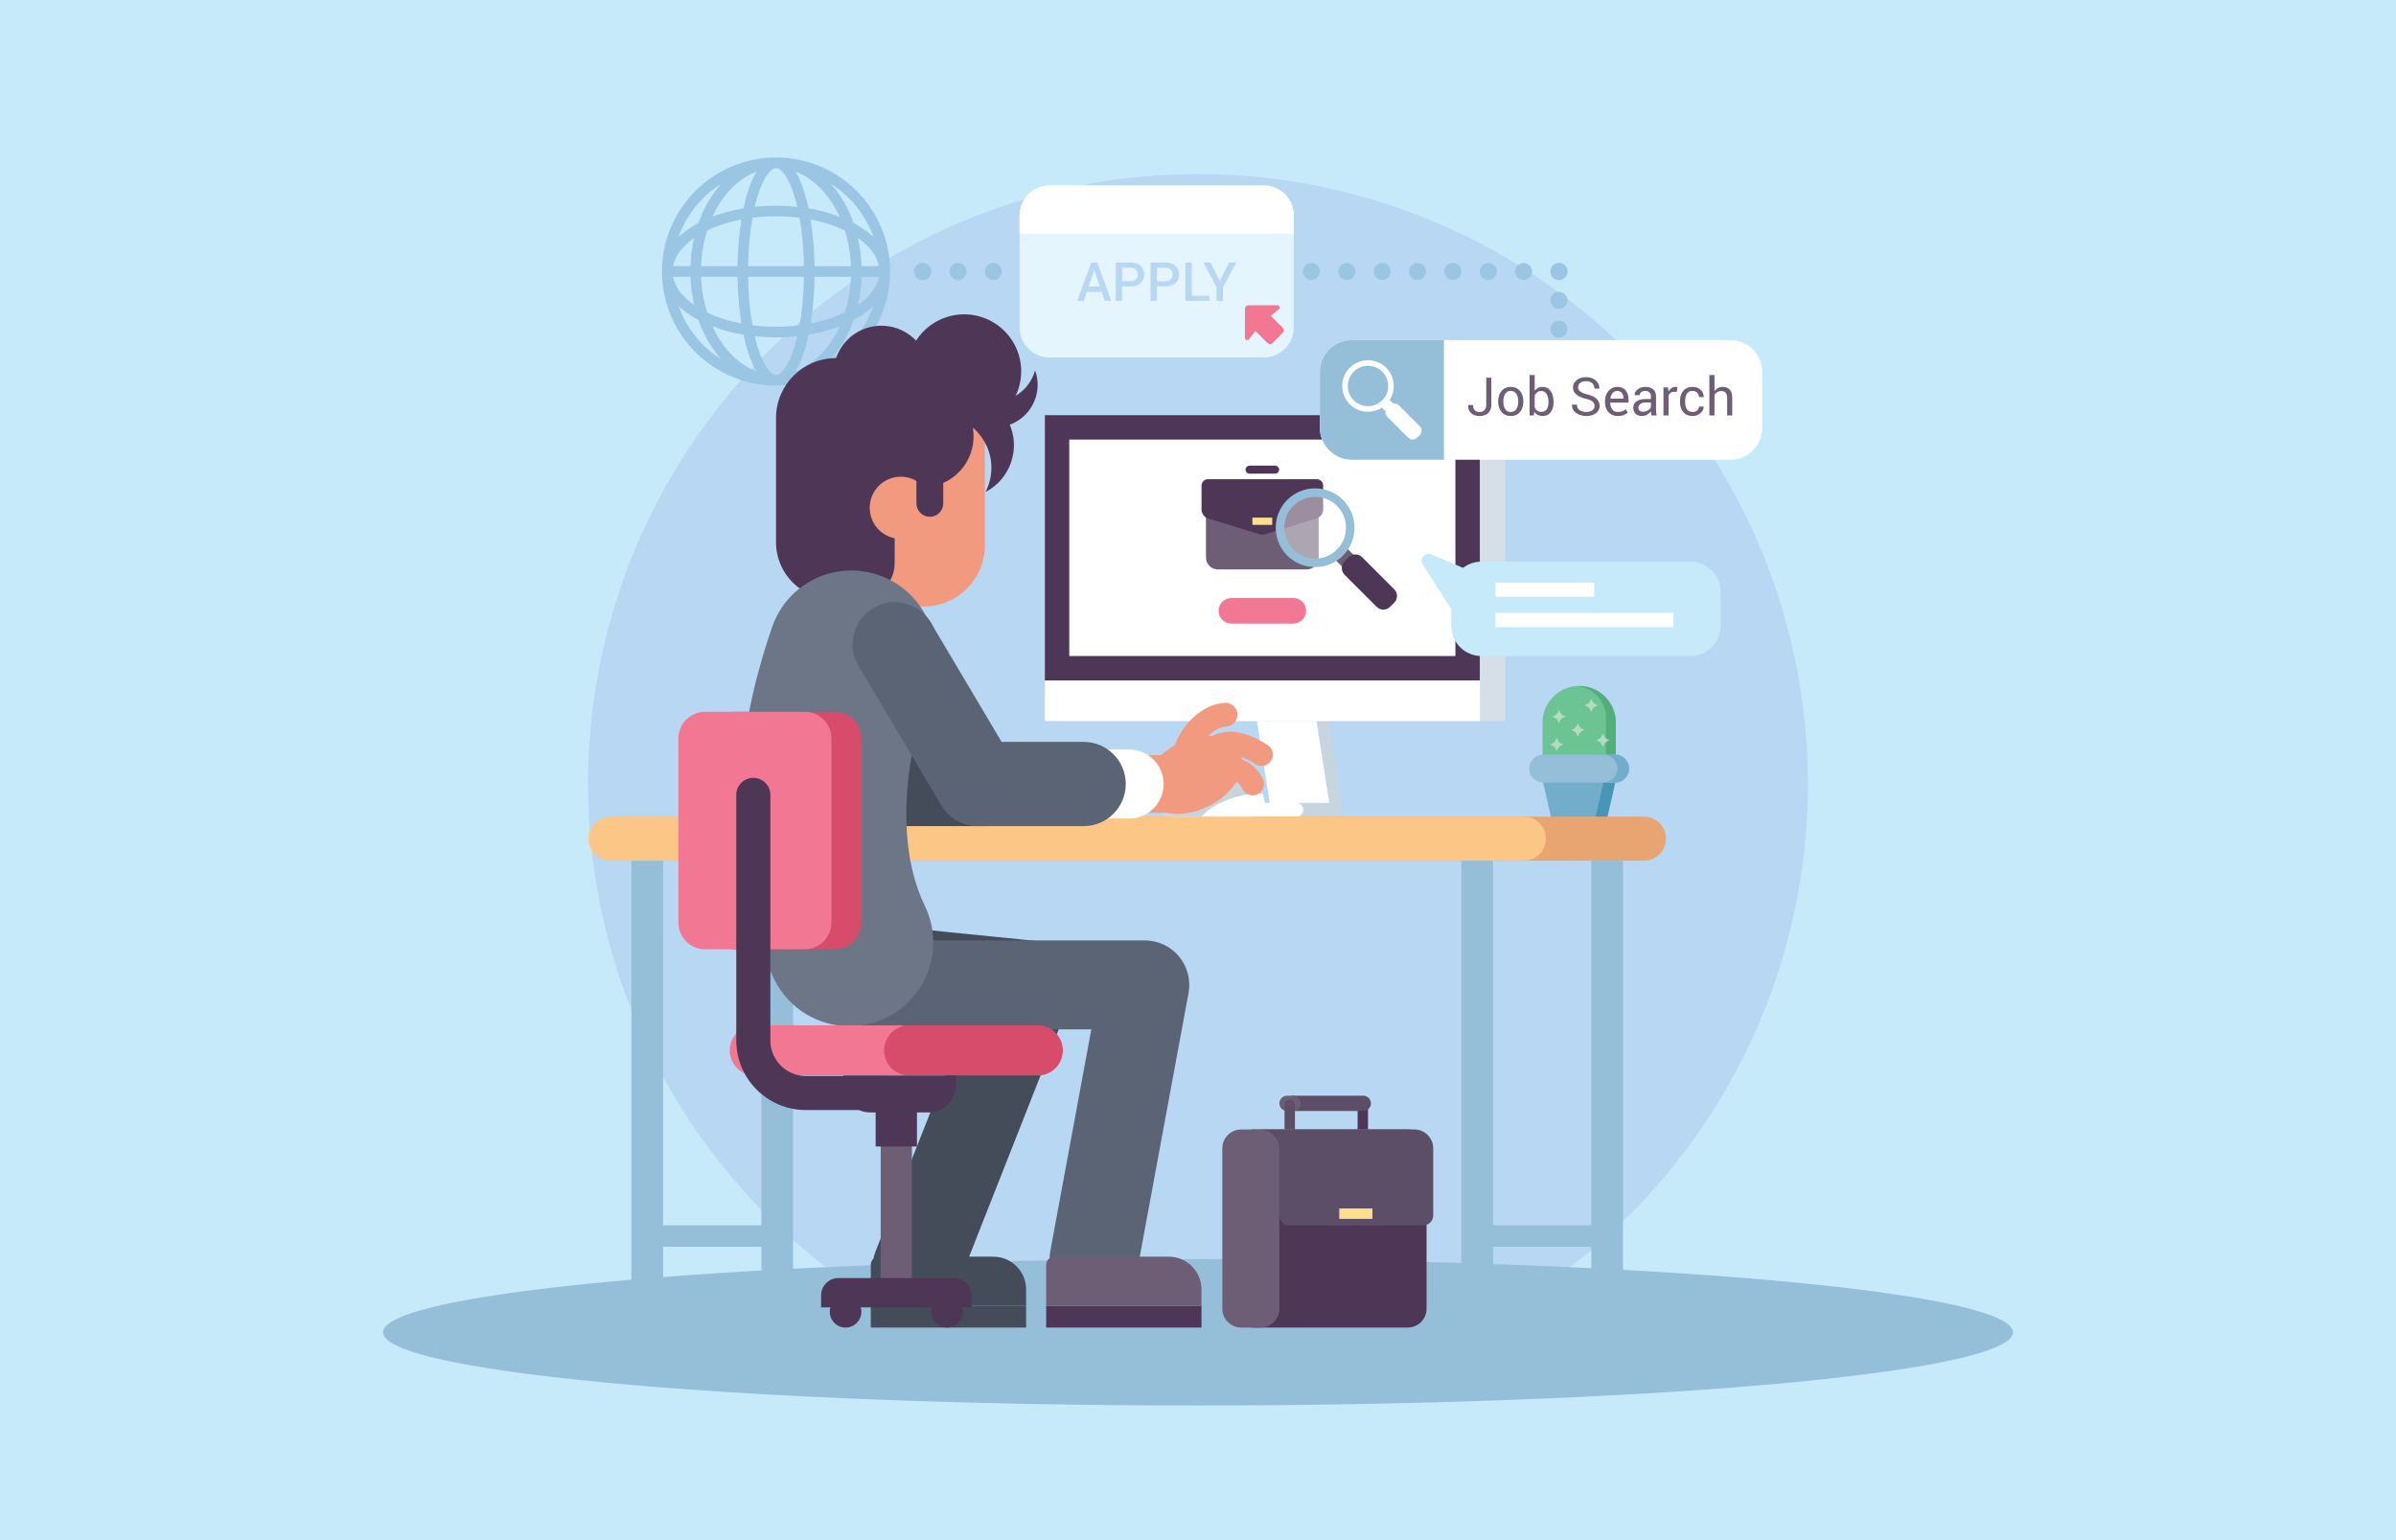 <?xml version="1.0" encoding="utf-8"?>
<svg id="master-artboard" viewBox="0 0 2800 1800" version="1.1" xmlns="http://www.w3.org/2000/svg" x="0px" y="0px" width="2800px" height="1800px" style="enable-background:new 0 0 2800 1800;">

<path d="M 0 0 H 2800 V 1800 H 0 V 0 Z" class="st0" style="fill: rgb(199, 234, 250);"/>
<path d="M 2112.753 916.283 A 712.753 712.753 0 0 1 1400 1629.036 A 712.753 712.753 0 0 1 687.247 916.283 A 712.753 712.753 0 0 1 1400 203.53 A 712.753 712.753 0 0 1 2112.753 916.283 Z" class="st1" style="fill: rgb(183, 215, 242);"/>
<path d="M 2352.371 1557.096 A 952.371 85.54 0 0 1 1400 1642.636 A 952.371 85.54 0 0 1 447.629 1557.096 A 952.371 85.54 0 0 1 1400 1471.556 A 952.371 85.54 0 0 1 2352.371 1557.096 Z" class="st2" style="fill: rgb(149, 191, 216);"/>
<g>
	<path class="st3" d="M1078.229,327.273c-0.641,0-1.294-0.066-1.947-0.189&#10;&#9;&#9;c-0.63-0.132-1.261-0.32-1.858-0.575c-0.597-0.244-1.173-0.553-1.714-0.918&#10;&#9;&#9;c-0.553-0.354-1.062-0.775-1.516-1.228c-0.464-0.464-0.874-0.973-1.239-1.515&#10;&#9;&#9;c-0.354-0.542-0.663-1.117-0.918-1.726c-0.244-0.597-0.443-1.228-0.564-1.858&#10;&#9;&#9;c-0.133-0.642-0.199-1.294-0.199-1.947c0-0.642,0.066-1.305,0.199-1.947&#10;&#9;&#9;c0.121-0.63,0.321-1.261,0.564-1.858c0.254-0.597,0.564-1.184,0.918-1.715&#10;&#9;&#9;c0.365-0.553,0.775-1.062,1.239-1.516c0.454-0.464,0.963-0.874,1.516-1.238&#10;&#9;&#9;c0.542-0.365,1.117-0.664,1.714-0.918c0.597-0.244,1.228-0.442,1.858-0.564&#10;&#9;&#9;c1.294-0.265,2.61-0.265,3.894,0c0.642,0.122,1.261,0.321,1.859,0.564&#10;&#9;&#9;c0.608,0.254,1.183,0.553,1.725,0.918c0.542,0.365,1.051,0.774,1.516,1.238&#10;&#9;&#9;c0.454,0.454,0.874,0.962,1.239,1.516c0.354,0.531,0.664,1.117,0.907,1.715&#10;&#9;&#9;c0.254,0.597,0.443,1.228,0.575,1.858c0.122,0.642,0.188,1.305,0.188,1.947&#10;&#9;&#9;c0,0.652-0.066,1.305-0.188,1.947c-0.132,0.63-0.321,1.261-0.575,1.858&#10;&#9;&#9;c-0.243,0.608-0.553,1.183-0.907,1.726c-0.365,0.542-0.785,1.051-1.239,1.515&#10;&#9;&#9;c-0.464,0.454-0.973,0.874-1.516,1.228c-0.542,0.365-1.117,0.675-1.725,0.918&#10;&#9;&#9;c-0.597,0.254-1.217,0.442-1.859,0.575C1079.534,327.207,1078.882,327.273,1078.229,327.273z" style="fill: rgb(154, 198, 228);"/>
	<path class="st3" d="M1068.274,317.318c0-5.498,4.458-9.955,9.955-9.955l0,0&#10;&#9;&#9;c5.498,0,9.955,4.457,9.955,9.955l0,0c0,5.497-4.457,9.955-9.955,9.955l0,0&#10;&#9;&#9;C1072.732,327.273,1068.274,322.815,1068.274,317.318z" style="fill: rgb(154, 198, 228);"/>
	<path class="st3" d="M1770.551,317.318c0-5.498,4.458-9.955,9.955-9.955l0,0&#10;&#9;&#9;c5.497,0,9.955,4.457,9.955,9.955l0,0c0,5.497-4.458,9.955-9.955,9.955l0,0&#10;&#9;&#9;C1775.009,327.273,1770.551,322.815,1770.551,317.318z M1729.248,317.318&#10;&#9;&#9;c0-5.498,4.457-9.955,9.955-9.955l0,0c5.497,0,9.955,4.457,9.955,9.955l0,0&#10;&#9;&#9;c0,5.497-4.458,9.955-9.955,9.955l0,0C1733.705,327.273,1729.248,322.815,1729.248,317.318z&#10;&#9;&#9; M1687.934,317.318c0-5.498,4.458-9.955,9.955-9.955l0,0c5.498,0,9.955,4.457,9.955,9.955l0,0&#10;&#9;&#9;c0,5.497-4.457,9.955-9.955,9.955l0,0C1692.392,327.273,1687.934,322.815,1687.934,317.318z&#10;&#9;&#9; M1646.621,317.318c0-5.498,4.458-9.955,9.955-9.955l0,0c5.497,0,9.955,4.457,9.955,9.955l0,0&#10;&#9;&#9;c0,5.497-4.458,9.955-9.955,9.955l0,0C1651.079,327.273,1646.621,322.815,1646.621,317.318z&#10;&#9;&#9; M1605.307,317.318c0-5.498,4.458-9.955,9.955-9.955l0,0c5.498,0,9.955,4.457,9.955,9.955l0,0&#10;&#9;&#9;c0,5.497-4.457,9.955-9.955,9.955l0,0C1609.765,327.273,1605.307,322.815,1605.307,317.318z&#10;&#9;&#9; M1564.004,317.318c0-5.498,4.458-9.955,9.955-9.955l0,0c5.498,0,9.955,4.457,9.955,9.955l0,0&#10;&#9;&#9;c0,5.497-4.457,9.955-9.955,9.955l0,0C1568.462,327.273,1564.004,322.815,1564.004,317.318z&#10;&#9;&#9; M1522.691,317.318c0-5.498,4.458-9.955,9.955-9.955l0,0c5.497,0,9.955,4.457,9.955,9.955l0,0&#10;&#9;&#9;c0,5.497-4.458,9.955-9.955,9.955l0,0C1527.149,327.273,1522.691,322.815,1522.691,317.318z&#10;&#9;&#9; M1481.377,317.318c0-5.498,4.458-9.955,9.955-9.955l0,0c5.498,0,9.955,4.457,9.955,9.955l0,0&#10;&#9;&#9;c0,5.497-4.457,9.955-9.955,9.955l0,0C1485.835,327.273,1481.377,322.815,1481.377,317.318z&#10;&#9;&#9; M1440.074,317.318c0-5.498,4.458-9.955,9.955-9.955l0,0c5.486,0,9.955,4.457,9.955,9.955l0,0&#10;&#9;&#9;c0,5.497-4.469,9.955-9.955,9.955l0,0C1444.532,327.273,1440.074,322.815,1440.074,317.318z&#10;&#9;&#9; M1398.761,317.318c0-5.498,4.458-9.955,9.955-9.955l0,0c5.497,0,9.955,4.457,9.955,9.955l0,0&#10;&#9;&#9;c0,5.497-4.458,9.955-9.955,9.955l0,0C1403.219,327.273,1398.761,322.815,1398.761,317.318z&#10;&#9;&#9; M1357.447,317.318c0-5.498,4.458-9.955,9.955-9.955l0,0c5.498,0,9.955,4.457,9.955,9.955l0,0&#10;&#9;&#9;c0,5.497-4.457,9.955-9.955,9.955l0,0C1361.905,327.273,1357.447,322.815,1357.447,317.318z&#10;&#9;&#9; M1316.145,317.318c0-5.498,4.447-9.955,9.955-9.955l0,0c5.497,0,9.944,4.457,9.944,9.955l0,0&#10;&#9;&#9;c0,5.497-4.447,9.955-9.944,9.955l0,0C1320.591,327.273,1316.145,322.815,1316.145,317.318z&#10;&#9;&#9; M1274.831,317.318c0-5.498,4.458-9.955,9.955-9.955l0,0c5.498,0,9.955,4.457,9.955,9.955l0,0&#10;&#9;&#9;c0,5.497-4.458,9.955-9.955,9.955l0,0C1279.289,327.273,1274.831,322.815,1274.831,317.318z&#10;&#9;&#9; M1233.517,317.318c0-5.498,4.458-9.955,9.955-9.955l0,0c5.498,0,9.955,4.457,9.955,9.955l0,0&#10;&#9;&#9;c0,5.497-4.457,9.955-9.955,9.955l0,0C1237.975,327.273,1233.517,322.815,1233.517,317.318z&#10;&#9;&#9; M1192.204,317.318c0-5.498,4.458-9.955,9.955-9.955l0,0c5.498,0,9.966,4.457,9.966,9.955l0,0&#10;&#9;&#9;c0,5.497-4.469,9.955-9.966,9.955l0,0C1196.662,327.273,1192.204,322.815,1192.204,317.318z&#10;&#9;&#9; M1150.901,317.318c0-5.498,4.458-9.955,9.955-9.955l0,0c5.498,0,9.955,4.457,9.955,9.955l0,0&#10;&#9;&#9;c0,5.497-4.458,9.955-9.955,9.955l0,0C1155.359,327.273,1150.901,322.815,1150.901,317.318z&#10;&#9;&#9; M1109.587,317.318c0-5.498,4.458-9.955,9.955-9.955l0,0c5.498,0,9.955,4.457,9.955,9.955l0,0&#10;&#9;&#9;c0,5.497-4.457,9.955-9.955,9.955l0,0C1114.045,327.273,1109.587,322.815,1109.587,317.318z" style="fill: rgb(154, 198, 228);"/>
	<path class="st3" d="M1821.819,327.273c-0.652,0-1.305-0.066-1.947-0.199&#10;&#9;&#9;c-0.631-0.122-1.261-0.309-1.858-0.564c-0.609-0.244-1.184-0.553-1.726-0.918&#10;&#9;&#9;c-0.542-0.354-1.051-0.775-1.504-1.239c-0.466-0.454-0.886-0.962-1.239-1.504&#10;&#9;&#9;c-0.365-0.542-0.664-1.117-0.918-1.726c-0.255-0.597-0.443-1.228-0.564-1.858&#10;&#9;&#9;c-0.133-0.642-0.2-1.294-0.2-1.947c0-0.653,0.067-1.305,0.2-1.947&#10;&#9;&#9;c0.121-0.63,0.309-1.261,0.564-1.858c0.254-0.597,0.553-1.184,0.918-1.726&#10;&#9;&#9;c0.353-0.542,0.773-1.051,1.239-1.505c0.453-0.464,0.961-0.874,1.504-1.238&#10;&#9;&#9;c0.542-0.365,1.117-0.664,1.726-0.918c0.597-0.244,1.227-0.442,1.858-0.564&#10;&#9;&#9;c1.283-0.265,2.611-0.265,3.893,0c0.631,0.122,1.262,0.321,1.859,0.564&#10;&#9;&#9;c0.608,0.254,1.183,0.553,1.725,0.918c0.542,0.365,1.051,0.774,1.516,1.238&#10;&#9;&#9;c0.454,0.454,0.874,0.962,1.228,1.505c0.365,0.542,0.674,1.128,0.918,1.726&#10;&#9;&#9;c0.254,0.597,0.442,1.228,0.564,1.858c0.133,0.642,0.199,1.294,0.199,1.947&#10;&#9;&#9;c0,0.652-0.066,1.305-0.199,1.947c-0.122,0.63-0.31,1.261-0.564,1.858&#10;&#9;&#9;c-0.244,0.608-0.553,1.183-0.918,1.726c-0.354,0.542-0.775,1.051-1.228,1.504&#10;&#9;&#9;c-0.464,0.464-0.973,0.885-1.516,1.239c-0.542,0.365-1.117,0.675-1.725,0.918&#10;&#9;&#9;c-0.597,0.254-1.228,0.442-1.859,0.564C1823.125,327.207,1822.472,327.273,1821.819,327.273z" style="fill: rgb(154, 198, 228);"/>
	<path class="st3" d="M1811.864,317.318c0-5.498,4.458-9.955,9.955-9.955l0,0&#10;&#9;&#9;c5.497,0,9.955,4.457,9.955,9.955l0,0c0,5.497-4.458,9.955-9.955,9.955l0,0&#10;&#9;&#9;C1816.322,327.273,1811.864,322.815,1811.864,317.318z" style="fill: rgb(154, 198, 228);"/>
	<path class="st3" d="M1811.864,384.791c0-5.498,4.458-9.955,9.955-9.955l0,0&#10;&#9;&#9;c5.497,0,9.955,4.457,9.955,9.955l0,0c0,5.497-4.458,9.955-9.955,9.955l0,0&#10;&#9;&#9;C1816.322,394.747,1811.864,390.289,1811.864,384.791z M1811.864,351.055&#10;&#9;&#9;c0-5.498,4.458-9.955,9.955-9.955l0,0c5.497,0,9.955,4.457,9.955,9.955l0,0&#10;&#9;&#9;c0,5.497-4.458,9.955-9.955,9.955l0,0C1816.322,361.01,1811.864,356.552,1811.864,351.055z" style="fill: rgb(154, 198, 228);"/>
	<path class="st3" d="M1821.819,428.483c-0.652,0-1.305-0.066-1.947-0.199&#10;&#9;&#9;c-0.631-0.122-1.261-0.309-1.858-0.564c-0.609-0.244-1.184-0.553-1.726-0.918&#10;&#9;&#9;c-0.542-0.354-1.051-0.775-1.504-1.239c-0.466-0.454-0.886-0.962-1.239-1.504&#10;&#9;&#9;c-0.365-0.542-0.664-1.117-0.918-1.726c-0.255-0.597-0.443-1.228-0.564-1.858&#10;&#9;&#9;c-0.133-0.642-0.2-1.294-0.2-1.946c0-2.622,1.062-5.188,2.921-7.035&#10;&#9;&#9;c0.453-0.465,0.961-0.885,1.504-1.238c0.542-0.365,1.117-0.675,1.726-0.918&#10;&#9;&#9;c0.597-0.254,1.227-0.442,1.858-0.564c1.283-0.265,2.611-0.265,3.893,0&#10;&#9;&#9;c0.631,0.122,1.262,0.31,1.859,0.564c0.608,0.243,1.183,0.553,1.725,0.918&#10;&#9;&#9;c0.542,0.354,1.051,0.774,1.516,1.238c1.847,1.848,2.909,4.414,2.909,7.035&#10;&#9;&#9;c0,0.652-0.066,1.305-0.199,1.946c-0.122,0.63-0.31,1.261-0.564,1.858&#10;&#9;&#9;c-0.244,0.608-0.553,1.183-0.918,1.726c-0.354,0.542-0.775,1.05-1.228,1.504&#10;&#9;&#9;c-0.464,0.464-0.973,0.885-1.516,1.239c-0.542,0.365-1.117,0.675-1.725,0.918&#10;&#9;&#9;c-0.597,0.254-1.228,0.442-1.859,0.564C1823.125,428.417,1822.472,428.483,1821.819,428.483z" style="fill: rgb(154, 198, 228);"/>
</g>
<g>
	<path class="st4" d="M1476.821,417.888h-250.22c-19.376,0-35.084-15.708-35.084-35.084V251.834&#10;&#9;&#9;c0-19.376,15.708-35.084,35.084-35.084h250.22c19.376,0,35.084,15.708,35.084,35.084v130.97&#10;&#9;&#9;C1511.904,402.18,1496.197,417.888,1476.821,417.888z" style="fill: rgb(228, 245, 253);"/>
	<path class="st5" d="M1476.821,216.75h-250.22c-19.376,0-35.084,15.708-35.084,35.084v21.39h320.388&#10;&#9;&#9;v-21.39C1511.904,232.458,1496.197,216.75,1476.821,216.75z" style="fill: rgb(255, 255, 255);"/>
	<path class="st6" d="M1492.951,356.764h-33.78c-2.383-0-4.315,1.932-4.315,4.315v33.78&#10;&#9;&#9;c0,2.483,3.132,3.572,4.673,1.625l7.6-9.605l14.254,14.254c1.508,1.508,3.954,1.508,5.462,0&#10;&#9;&#9;l12.38-12.38c1.508-1.508,1.508-3.954,0-5.462l-14.254-14.254l9.605-7.6&#10;&#9;&#9;C1496.523,359.896,1495.433,356.764,1492.951,356.764z" style="fill: rgb(242, 119, 146);"/>
	<g>
		<g>
			<path class="st1" d="M1287.517,341.185h-17.528l-3.567,10.455h-7.565l16.452-44.773h7.073l16.267,44.773&#10;&#9;&#9;&#9;&#9;h-7.596L1287.517,341.185z M1272.142,334.942h13.254l-6.489-19.127h-0.184L1272.142,334.942z" style="fill: rgb(183, 215, 242);"/>
			<path class="st1" d="M1311.319,334.665v16.975h-7.472v-44.773h17.497c4.94,0,8.81,1.276,11.608,3.829&#10;&#9;&#9;&#9;&#9;c2.798,2.552,4.198,5.909,4.198,10.071c0,4.203-1.399,7.57-4.198,10.102&#10;&#9;&#9;&#9;&#9;c-2.798,2.532-6.668,3.798-11.608,3.798H1311.319z M1311.319,328.669h10.025&#10;&#9;&#9;&#9;&#9;c2.768,0,4.848-0.738,6.242-2.214c1.394-1.476,2.091-3.352,2.091-5.627&#10;&#9;&#9;&#9;&#9;c0-2.276-0.697-4.172-2.091-5.689c-1.394-1.517-3.475-2.275-6.242-2.275h-10.025V328.669z" style="fill: rgb(183, 215, 242);"/>
			<path class="st1" d="M1352.002,334.665v16.975h-7.472v-44.773h17.497c4.94,0,8.81,1.276,11.608,3.829&#10;&#9;&#9;&#9;&#9;c2.799,2.552,4.198,5.909,4.198,10.071c0,4.203-1.399,7.57-4.198,10.102&#10;&#9;&#9;&#9;&#9;c-2.798,2.532-6.668,3.798-11.608,3.798H1352.002z M1352.002,328.669h10.025&#10;&#9;&#9;&#9;&#9;c2.768,0,4.848-0.738,6.242-2.214c1.394-1.476,2.091-3.352,2.091-5.627&#10;&#9;&#9;&#9;&#9;c0-2.276-0.697-4.172-2.091-5.689c-1.394-1.517-3.475-2.275-6.242-2.275h-10.025V328.669z" style="fill: rgb(183, 215, 242);"/>
			<path class="st1" d="M1392.686,345.643h20.573v5.997h-28.046v-44.773h7.472V345.643z" style="fill: rgb(183, 215, 242);"/>
			<path class="st1" d="M1425.498,328.638l10.824-21.772h8.334l-15.53,29.06v15.714h-7.441V335.526&#10;&#9;&#9;&#9;&#9;l-15.283-28.66h8.334L1425.498,328.638z" style="fill: rgb(183, 215, 242);"/>
		</g>
	</g>
</g>
<path class="st3" d="M906.876,184.032c-73.495,0-133.287,59.792-133.287,133.287&#10;&#9;s59.792,133.287,133.287,133.287c73.494,0,133.286-59.792,133.286-133.287S980.37,184.032,906.876,184.032&#10;&#9;z M1006.861,311.095c-0.385-11.25-1.813-22.251-4.22-32.802c13.848,9.616,22.304,20.924,24.499,32.802&#10;&#9;H1006.861z M861.801,311.095h-42.457c0.545-14.732,3.017-28.772,7.067-41.659&#10;&#9;c11.841-5.728,25.383-10.07,39.98-12.88C863.655,273.283,862.08,291.818,861.801,311.095z&#10;&#9; M879.366,254.496c8.914-1.121,18.127-1.699,27.509-1.699s18.595,0.578,27.509,1.699&#10;&#9;c3.054,17.077,4.817,36.38,5.117,56.599h-65.254C874.549,290.876,876.312,271.574,879.366,254.496z&#10;&#9; M861.801,323.543c0.279,19.277,1.854,37.812,4.589,54.539c-14.596-2.81-28.139-7.152-39.98-12.88&#10;&#9;c-4.05-12.887-6.522-26.927-7.067-41.659H861.801z M874.249,323.543h65.254&#10;&#9;c-0.3,20.219-2.063,39.521-5.117,56.599c-8.914,1.121-18.127,1.699-27.509,1.699&#10;&#9;s-18.595-0.578-27.509-1.699C876.312,363.064,874.549,343.762,874.249,323.543z M951.951,323.543h42.457&#10;&#9;c-0.545,14.732-3.017,28.772-7.067,41.658c-11.841,5.728-25.383,10.07-39.98,12.88&#10;&#9;C950.096,361.355,951.671,342.82,951.951,323.543z M951.951,311.095&#10;&#9;c-0.279-19.277-1.854-37.812-4.589-54.539c14.597,2.81,28.139,7.152,39.98,12.88&#10;&#9;c4.05,12.887,6.522,26.927,7.067,41.658H951.951z M944.903,243.471&#10;&#9;c-1.346-6.301-2.872-12.267-4.572-17.821c-3.103-10.137-6.656-18.492-10.591-24.99&#10;&#9;c21.536,8.031,39.807,27.119,51.4,52.557C969.971,248.921,957.771,245.642,944.903,243.471z&#10;&#9; M928.429,229.294c1.198,3.913,2.304,8.049,3.318,12.373c-8.118-0.869-16.435-1.317-24.871-1.317&#10;&#9;c-8.436,0-16.753,0.448-24.871,1.317c1.015-4.324,2.12-8.46,3.318-12.373&#10;&#9;c7.414-24.22,16.244-32.814,21.553-32.814S921.014,205.074,928.429,229.294z M884.011,200.659&#10;&#9;c-3.935,6.498-7.488,14.853-10.591,24.99c-1.7,5.554-3.226,11.52-4.572,17.821&#10;&#9;c-12.867,2.171-25.068,5.45-36.237,9.745C844.204,227.778,862.476,208.691,884.011,200.659z&#10;&#9; M806.89,311.095h-20.279c2.195-11.878,10.652-23.186,24.5-32.802&#10;&#9;C808.703,288.844,807.275,299.845,806.89,311.095z M806.89,323.543&#10;&#9;c0.385,11.25,1.813,22.251,4.22,32.802c-13.848-9.616-22.304-20.924-24.5-32.802H806.89z&#10;&#9; M868.848,391.167c1.346,6.301,2.872,12.266,4.572,17.821c3.103,10.137,6.656,18.492,10.591,24.991&#10;&#9;c-21.536-8.031-39.807-27.119-51.4-52.557C843.78,385.716,855.981,388.996,868.848,391.167z&#10;&#9; M885.323,405.344c-1.198-3.913-2.304-8.049-3.318-12.373c8.118,0.869,16.436,1.317,24.871,1.317&#10;&#9;s16.753-0.449,24.871-1.317c-1.015,4.324-2.12,8.46-3.318,12.373&#10;&#9;c-7.414,24.22-16.244,32.814-21.553,32.814S892.737,429.564,885.323,405.344z M929.74,433.979&#10;&#9;c3.935-6.498,7.488-14.853,10.591-24.991c1.7-5.554,3.226-11.52,4.572-17.821&#10;&#9;c12.867-2.171,25.068-5.451,36.237-9.746C969.548,406.859,951.276,425.947,929.74,433.979z&#10;&#9; M1006.861,323.543h20.279c-2.195,11.878-10.651,23.186-24.499,32.802&#10;&#9;C1005.048,345.794,1006.476,334.793,1006.861,323.543z M1020.78,276.974&#10;&#9;c-5.798-5.477-12.834-10.554-21.03-15.118c-0.722-0.402-1.452-0.797-2.187-1.188&#10;&#9;c-4.753-13.509-11.239-25.976-19.305-36.894c-2.274-3.078-4.643-5.985-7.094-8.727&#10;&#9;C993.953,229.423,1011.622,251.197,1020.78,276.974z M842.587,215.046&#10;&#9;c-2.451,2.741-4.82,5.649-7.094,8.727c-8.066,10.918-14.552,23.385-19.305,36.894&#10;&#9;c-0.735,0.391-1.466,0.787-2.187,1.189c-8.196,4.563-15.232,9.641-21.03,15.118&#10;&#9;C802.129,251.197,819.799,229.423,842.587,215.046z M792.971,357.664&#10;&#9;c5.798,5.477,12.834,10.554,21.03,15.118c0.722,0.402,1.452,0.797,2.187,1.189&#10;&#9;c4.753,13.509,11.239,25.976,19.305,36.894c2.274,3.078,4.643,5.986,7.094,8.728&#10;&#9;C819.799,405.216,802.128,383.441,792.971,357.664z M971.164,419.592c2.451-2.742,4.82-5.649,7.094-8.727&#10;&#9;c8.066-10.918,14.552-23.385,19.305-36.894c0.735-0.391,1.465-0.787,2.187-1.188&#10;&#9;c8.196-4.564,15.232-9.641,21.03-15.118C1011.623,383.441,993.953,405.215,971.164,419.592z" style="fill: rgb(154, 198, 228);"/>
<g>
	<path class="st7" d="M1845.445,801.723L1845.445,801.723c23.633,0,42.791,19.158,42.791,42.791v65.676&#10;&#9;&#9;h-85.581v-65.676C1802.654,820.88,1821.812,801.723,1845.445,801.723z" style="fill: rgb(108, 195, 148);"/>
	<path class="st8" d="M1845.445,801.723h-0c-0.998,0-1.984,0.046-2.965,0.114&#10;&#9;&#9;c19.172,1.417,34.291,17.41,34.291,36.944v71.409h11.465V844.513&#10;&#9;&#9;C1888.235,820.88,1869.077,801.723,1845.445,801.723z" style="fill: rgb(82, 175, 123);"/>
	<path d="M 1878.295 955.104 L 1812.595 955.104 L 1800.886 903.994 L 1890.003 903.994 Z" class="st9" style="fill: rgb(114, 174, 204);"/>
	<path d="M 1876.258 903.994 L 1864.549 955.104 L 1878.295 955.104 L 1890.003 903.994 Z" class="st10" style="fill: rgb(72, 150, 181);"/>
	<path class="st2" d="M1887.405,881.942h-83.921c-9.026,0-16.344,7.317-16.344,16.343v0&#10;&#9;&#9;c0,9.026,7.317,16.344,16.344,16.344h83.921c9.026,0,16.344-7.317,16.344-16.344v-0&#10;&#9;&#9;C1903.749,889.259,1896.432,881.942,1887.405,881.942z" style="fill: rgb(149, 191, 216);"/>
	<path class="st9" d="M1887.405,881.942h-13.745c9.026,0,16.344,7.317,16.344,16.343v0&#10;&#9;&#9;c0,9.026-7.317,16.344-16.344,16.344h13.745c9.026,0,16.344-7.317,16.344-16.344v-0&#10;&#9;&#9;C1903.749,889.259,1896.432,881.942,1887.405,881.942z" style="fill: rgb(114, 174, 204);"/>
	<path class="st11" d="M1821.82,829.564c-1.772,4.647-3.209,6.084-7.856,7.856&#10;&#9;&#9;c4.647,1.772,6.084,3.209,7.856,7.856c1.772-4.647,3.209-6.084,7.856-7.856&#10;&#9;&#9;C1825.029,835.649,1823.593,834.212,1821.82,829.564z" style="fill: rgb(177, 220, 193);"/>
	<path class="st11" d="M1859.562,816.471c-1.772,4.647-3.209,6.084-7.856,7.856&#10;&#9;&#9;c4.647,1.772,6.084,3.209,7.856,7.856c1.772-4.647,3.209-6.084,7.856-7.856&#10;&#9;&#9;C1862.771,822.555,1861.334,821.119,1859.562,816.471z" style="fill: rgb(177, 220, 193);"/>
	<path class="st11" d="M1873.214,857.247c-1.772,4.647-3.209,6.084-7.856,7.856&#10;&#9;&#9;c4.647,1.772,6.084,3.209,7.856,7.856c1.772-4.647,3.209-6.084,7.856-7.856&#10;&#9;&#9;C1876.423,863.331,1874.986,861.895,1873.214,857.247z" style="fill: rgb(177, 220, 193);"/>
	<path class="st11" d="M1843.849,845.277c-1.772,4.647-3.209,6.084-7.856,7.856&#10;&#9;&#9;c4.647,1.772,6.084,3.209,7.856,7.856c1.772-4.647,3.209-6.084,7.856-7.856&#10;&#9;&#9;C1847.058,851.361,1845.621,849.924,1843.849,845.277z" style="fill: rgb(177, 220, 193);"/>
	<path class="st11" d="M1819.159,862.328c-1.772,4.647-3.209,6.084-7.856,7.856&#10;&#9;&#9;c4.647,1.772,6.084,3.209,7.856,7.856c1.772-4.647,3.209-6.084,7.856-7.856&#10;&#9;&#9;C1822.368,868.412,1820.931,866.975,1819.159,862.328z" style="fill: rgb(177, 220, 193);"/>
</g>
<g>
	<g>
		<path class="st12" d="M1559.357,954.444h-47.453v-16.06h41.506l-20.485-131.347h14.276l21.325,136.698&#10;&#9;&#9;&#9;C1569.404,949.361,1565.052,954.444,1559.357,954.444z" style="fill: rgb(199, 213, 222);"/>
		<path d="M 1553.411 938.384 L 1511.904 938.384 L 1511.904 954.444 L 1486.339 954.444 L 1463.332 807.037 L 1532.925 807.037 Z" class="st5" style="fill: rgb(255, 255, 255);"/>
		<path class="st5" d="M1443.01,954.444h71.98c4.435,0,8.03-3.595,8.03-8.03l0,0&#10;&#9;&#9;&#9;c0-4.435-3.595-8.03-8.03-8.03h-71.98c-4.435,0-8.03,3.595-8.03,8.03l0,0&#10;&#9;&#9;&#9;C1434.98,950.849,1438.575,954.444,1443.01,954.444z" style="fill: rgb(255, 255, 255);"/>
	</g>
	<path d="M 1243.617 485.189 H 1758.945 V 842.729 H 1243.617 V 485.189 Z" class="st13" style="fill: rgb(214, 223, 232);"/>
	<path d="M 1221.014 485.189 H 1729.345 V 842.729 H 1221.014 V 485.189 Z" class="st5" style="fill: rgb(255, 255, 255);"/>
	<path d="M 1221.014 485.189 H 1729.345 V 795.27 H 1221.014 V 485.189 Z" class="st14" style="fill: rgb(77, 54, 86);"/>
	<path d="M 1249.565 513.74 H 1700.794 V 766.719 H 1249.565 V 513.74 Z" class="st5" style="fill: rgb(255, 255, 255);"/>
</g>
<g>
	<g>
		<path class="st15" d="M802.217,980.161v0c0,14.203,11.514,25.717,25.717,25.717h1093.194&#10;&#9;&#9;&#9;c14.203,0,25.717-11.514,25.717-25.717v-0c0-14.203-11.514-25.717-25.717-25.717H827.934&#10;&#9;&#9;&#9;C813.731,954.444,802.217,965.958,802.217,980.161z" style="fill: rgb(232, 165, 114);"/>
		<path class="st16" d="M687.701,980.161v0c0,14.203,11.514,25.717,25.717,25.717h1067.477&#10;&#9;&#9;&#9;c14.203,0,25.717-11.514,25.717-25.717v-0c0-14.203-11.514-25.717-25.717-25.717H713.419&#10;&#9;&#9;&#9;C699.215,954.444,687.701,965.958,687.701,980.161z" style="fill: rgb(252, 198, 135);"/>
	</g>
	<g>
		<g>
			<path d="M 737.868 1005.879 H 774.921 V 1514.695 H 737.868 V 1005.879 Z" class="st2" style="fill: rgb(149, 191, 216);"/>
			<path d="M 889.722 1005.879 H 926.775 V 1514.695 H 889.722 V 1005.879 Z" class="st2" style="fill: rgb(149, 191, 216);"/>
			<path d="M 760.728 1432.104 H 908.248 V 1457.176 H 760.728 V 1432.104 Z" class="st2" style="fill: rgb(149, 191, 216);"/>
		</g>
		<g>
			<path d="M 1707.772 1005.879 H 1744.825 V 1514.695 H 1707.772 V 1005.879 Z" class="st2" style="fill: rgb(149, 191, 216);"/>
			<path d="M 1859.626 1005.879 H 1896.679 V 1514.695 H 1859.626 V 1005.879 Z" class="st2" style="fill: rgb(149, 191, 216);"/>
			<path d="M 1730.632 1432.104 H 1878.153 V 1457.176 H 1730.632 V 1432.104 Z" class="st2" style="fill: rgb(149, 191, 216);"/>
		</g>
	</g>
</g>
<g>
	<g>
		<path d="M 1017.592 1526.209 H 1199.113 V 1551.566 H 1017.592 V 1526.209 Z" class="st17" style="fill: rgb(68, 75, 89);"/>
		<path class="st17" d="M1017.592,1526.209v-48.022c0-5.236,4.245-9.481,9.481-9.481h133.761&#10;&#9;&#9;&#9;c21.141,0,38.279,17.138,38.279,38.279v19.224H1017.592z" style="fill: rgb(68, 75, 89);"/>
	</g>
	<path class="st17" d="M1071.573,1533.513c-6.344,0-12.792-1.169-19.051-3.636&#10;&#9;&#9;c-26.712-10.529-39.83-40.719-29.301-67.43l105.069-266.553l-94.871-9.574&#10;&#9;&#9;c-28.567-2.883-49.388-28.378-46.505-56.945c2.884-28.567,28.369-49.397,56.945-46.506l163.203,16.47&#10;&#9;&#9;c16.2,1.635,30.698,10.765,39.172,24.668c8.474,13.903,9.944,30.974,3.974,46.121L1119.953,1500.575&#10;&#9;&#9;C1111.891,1521.029,1092.301,1533.512,1071.573,1533.513z" style="fill: rgb(68, 75, 89);"/>
</g>
<g>
	<path class="st17" d="M1150.959,965.505h-125.702c-14.11,0-27.541-6.056-36.885-16.629&#10;&#9;&#9;c-9.343-10.573-13.7-24.648-11.963-38.651l20.252-163.337c3.345-26.977,27.923-46.135,54.905-42.792&#10;&#9;&#9;c26.978,3.345,46.137,27.927,42.791,54.905l-13.398,108.058h70c27.185,0,49.222,22.038,49.222,49.222&#10;&#9;&#9;C1200.182,943.467,1178.144,965.505,1150.959,965.505z" style="fill: rgb(68, 75, 89);"/>
	<path class="st18" d="M1278.591,1523.553c-3.138,0-6.32-0.286-9.516-0.877&#10;&#9;&#9;c-28.233-5.223-46.887-32.344-41.663-60.577l47.923-259.046h-250.895&#10;&#9;&#9;c-28.712,0-51.988-23.276-51.988-51.988s23.276-51.988,51.988-51.988h313.383&#10;&#9;&#9;c15.443,0,30.088,6.866,39.965,18.738c9.877,11.872,13.965,27.521,11.155,42.707l-59.291,320.491&#10;&#9;&#9;C1325.021,1506.05,1303.168,1523.552,1278.591,1523.553z" style="fill: rgb(91, 100, 117);"/>
	<path class="st5" d="M1465.19,954.444h-96.786c-7.178,0-12.997-5.819-12.997-12.997v-0&#10;&#9;&#9;c0-19.701,15.971-35.672,35.672-35.672h51.435c19.701,0,35.672,15.971,35.672,35.672v0&#10;&#9;&#9;C1478.187,948.625,1472.368,954.444,1465.19,954.444z" style="fill: rgb(255, 255, 255);"/>
	<path class="st12" d="M1475.452,927.735c-5.375-12.894-18.096-21.96-32.937-21.96h-51.435&#10;&#9;&#9;c-19.701,0-35.672,15.971-35.672,35.672c0,7.178,5.819,12.997,12.997,12.997h35.669&#10;&#9;&#9;C1421.02,935.216,1455.742,926.093,1475.452,927.735z" style="fill: rgb(199, 213, 222);"/>
	<path class="st19" d="M1375.318,950.02h-105.635c-18.632,0-33.737-15.104-33.737-33.737&#10;&#9;&#9;s15.104-33.737,33.737-33.737h105.635c18.632,0,33.736,15.104,33.736,33.737&#10;&#9;&#9;S1393.95,950.02,1375.318,950.02z" style="fill: rgb(242, 154, 127);"/>
	
		<path d="M 1456.065 905.775 A 60.837 40.65 0 0 1 1395.228 946.425 A 60.837 40.65 0 0 1 1334.391 905.775 A 60.837 40.65 0 0 1 1395.228 865.125 A 60.837 40.65 0 0 1 1456.065 905.775 Z" transform="matrix(0.892 -0.451 0.451 0.892 -258.596 727.017)" class="st19" style="fill: rgb(242, 154, 127);"/>
	<g>
		<path class="st14" d="M1117.497,469.053c-4.479-10.624-4.954-21.926-2.131-32.247&#10;&#9;&#9;&#9;c0.283,0.777,0.586,1.552,0.911,2.322c10.618,25.182,39.639,36.989,64.821,26.371&#10;&#9;&#9;&#9;c14.559-6.138,24.633-18.432,28.502-32.575c8.97,24.619-2.871,52.206-27.282,62.499&#10;&#9;&#9;&#9;C1157.136,506.042,1128.114,494.235,1117.497,469.053z" style="fill: rgb(77, 54, 86);"/>
		<path class="st19" d="M951.232,708.746h128.36c39.415,0,71.367-31.952,71.367-71.367V464.248H951.232&#10;&#9;&#9;&#9;V708.746z" style="fill: rgb(242, 154, 127);"/>
		<path d="M 1193.361 434.003 A 66.616 66.616 0 0 1 1126.745 500.619 A 66.616 66.616 0 0 1 1060.129 434.003 A 66.616 66.616 0 0 1 1126.745 367.387 A 66.616 66.616 0 0 1 1193.361 434.003 Z" class="st14" style="fill: rgb(77, 54, 86);"/>
		<path d="M 1085.776 436.51 A 55.822 55.822 0 0 1 1029.954 492.332 A 55.822 55.822 0 0 1 974.132 436.51 A 55.822 55.822 0 0 1 1029.954 380.688 A 55.822 55.822 0 0 1 1085.776 436.51 Z" class="st14" style="fill: rgb(77, 54, 86);"/>
		<path class="st14" d="M973.474,700.315h29.771c23.342,0,42.264-18.922,42.264-42.264V418.528h-68.58&#10;&#9;&#9;&#9;c-38.69,0-70.054,31.364-70.054,70.054v145.134C906.875,670.498,936.693,700.315,973.474,700.315z" style="fill: rgb(77, 54, 86);"/>
		<path d="M 1137.686 510.06 A 59.454 59.454 0 0 1 1078.232 569.514 A 59.454 59.454 0 0 1 1018.778 510.06 A 59.454 59.454 0 0 1 1078.232 450.606 A 59.454 59.454 0 0 1 1137.686 510.06 Z" class="st14" style="fill: rgb(77, 54, 86);"/>
		<path d="M 1089.017 593.48 A 36.318 36.318 0 0 1 1052.699 629.797 A 36.318 36.318 0 0 1 1016.381 593.48 A 36.318 36.318 0 0 1 1052.699 557.162 A 36.318 36.318 0 0 1 1089.017 593.48 Z" class="st19" style="fill: rgb(242, 154, 127);"/>
		<path class="st14" d="M1086.62,603.988L1086.62,603.988c-8.654,0-15.67-7.016-15.67-15.67v-53.278&#10;&#9;&#9;&#9;h31.34v53.278C1102.29,596.972,1095.274,603.988,1086.62,603.988z" style="fill: rgb(77, 54, 86);"/>
		<path class="st14" d="M1097.692,464.308c-13.051,5.966-23.003,15.927-29.105,27.764&#10;&#9;&#9;&#9;c0.914-0.474,1.844-0.929,2.79-1.362c30.936-14.142,67.48-0.528,81.622,30.408&#10;&#9;&#9;&#9;c8.176,17.885,7.059,37.637-1.303,53.858c28.952-15.013,41.328-50.271,27.618-80.26&#10;&#9;&#9;&#9;C1165.171,463.78,1128.628,450.165,1097.692,464.308z" style="fill: rgb(77, 54, 86);"/>
	</g>
	<path class="st20" d="M992.784,1199.39c-36.393,0-71.342-20.383-88.226-55.354&#10;&#9;&#9;c-31.604-65.461-45.174-141.246-40.332-225.249c4.4-76.329,23.264-143.558,38.315-186.515&#10;&#9;&#9;c17.876-51.023,73.73-77.892,124.754-60.017c51.024,17.877,77.894,73.731,60.017,124.754&#10;&#9;&#9;c-13.109,37.417-52.318,166.886-6.443,261.904c23.506,48.688,3.093,107.211-45.594,130.717&#10;&#9;&#9;C1021.558,1196.253,1007.059,1199.39,992.784,1199.39z" style="fill: rgb(108, 118, 135);"/>
	<path class="st5" d="M1319.459,956.656h-98.445c-22.297,0-40.373-18.076-40.373-40.373&#10;&#9;&#9;s18.076-40.373,40.373-40.373h98.445c22.297,0,40.373,18.076,40.373,40.373&#10;&#9;&#9;S1341.756,956.656,1319.459,956.656z" style="fill: rgb(255, 255, 255);"/>
	<path class="st18" d="M1266.365,965.505h-123.886c-17.372,0-33.457-9.157-42.325-24.095l-96.97-163.337&#10;&#9;&#9;c-13.878-23.376-6.178-53.576,17.198-67.453c23.374-13.877,53.575-6.179,67.453,17.198l82.666,139.242&#10;&#9;&#9;h95.865c27.185,0,49.223,22.038,49.223,49.222C1315.588,943.468,1293.55,965.505,1266.365,965.505z" style="fill: rgb(91, 100, 117);"/>
	<path class="st19" d="M1463.817,929.56c-4.924,0-9.654-2.751-11.949-7.477&#10;&#9;&#9;c-3.908-8.045-11.127-14.879-37.261-10.413c-7.215,1.228-14.084-3.624-15.318-10.851&#10;&#9;&#9;c-1.234-7.226,3.624-14.084,10.85-15.318c12.213-2.086,49.378-8.43,65.608,24.982&#10;&#9;&#9;c3.203,6.595,0.454,14.536-6.14,17.739C1467.739,929.13,1465.762,929.56,1463.817,929.56z" style="fill: rgb(242, 154, 127);"/>
	<path class="st19" d="M1402.958,905.777c-2.377,0-4.785-0.639-6.957-1.979&#10;&#9;&#9;c-6.239-3.85-8.176-12.028-4.326-18.267c10.191-16.516,21.836-26.087,35.598-29.259&#10;&#9;&#9;c15.474-3.565,33.186,1.157,54.148,14.442c6.192,3.924,8.03,12.125,4.106,18.317&#10;&#9;&#9;c-3.922,6.191-12.123,8.031-18.317,4.106c-14.456-9.161-25.884-12.863-33.974-10.996&#10;&#9;&#9;c-4.141,0.954-10.614,3.789-18.968,17.331C1411.758,903.538,1407.409,905.777,1402.958,905.777z" style="fill: rgb(242, 154, 127);"/>
	<path class="st19" d="M1383.631,898.423c-0.648,0-1.302-0.045-1.962-0.139&#10;&#9;&#9;c-7.56-1.074-12.819-8.073-11.745-15.634c3.351-23.588,27.164-58.949,61.458-61.186&#10;&#9;&#9;c7.607-0.492,14.2,5.277,14.697,12.898c0.497,7.62-5.278,14.2-12.897,14.697&#10;&#9;&#9;c-17.891,1.167-33.851,23.197-35.879,37.48C1396.323,893.44,1390.405,898.423,1383.631,898.423z" style="fill: rgb(242, 154, 127);"/>
	<g>
		<path d="M 1222.566 1526.209 H 1404.087 V 1551.566 H 1222.566 V 1526.209 Z" class="st14" style="fill: rgb(77, 54, 86);"/>
		<path class="st21" d="M1222.566,1526.209v-48.022c0-5.236,4.245-9.481,9.481-9.481h133.761&#10;&#9;&#9;&#9;c21.141,0,38.279,17.138,38.279,38.279v19.224H1222.566z" style="fill: rgb(109, 94, 118);"/>
	</g>
</g>
<g>
	<path class="st21" d="M1409.306,585.856v65.655c0,7.731,6.267,13.998,13.998,13.998h103.751&#10;&#9;&#9;c7.731,0,13.998-6.267,13.998-13.998v-65.655c0-7.731-6.267-13.998-13.998-13.998h-103.751&#10;&#9;&#9;C1415.573,571.858,1409.306,578.125,1409.306,585.856z" style="fill: rgb(109, 94, 118);"/>
	<path class="st14" d="M1404.119,567.518v27.822c0,4.889,3.192,9.204,7.867,10.635l60.614,18.556&#10;&#9;&#9;c1.682,0.515,3.479,0.515,5.16,0l60.614-18.556c4.674-1.431,7.867-5.746,7.867-10.635v-27.822&#10;&#9;&#9;c0-4.119-3.339-7.459-7.459-7.459h-127.204C1407.458,560.059,1404.119,563.398,1404.119,567.518z" style="fill: rgb(77, 54, 86);"/>
	<path d="M 1463.59 604.949 H 1486.769 V 613.429 H 1463.59 V 604.949 Z" class="st22" style="fill: rgb(251, 222, 142);"/>
	<path class="st14" d="M1490.112,553.607h-29.865c-2.596,0-4.701-2.105-4.701-4.701l0,0&#10;&#9;&#9;c0-2.596,2.105-4.701,4.701-4.701h29.865c2.596,0,4.701,2.105,4.701,4.701l0,0&#10;&#9;&#9;C1494.813,551.502,1492.709,553.607,1490.112,553.607z" style="fill: rgb(77, 54, 86);"/>
</g>
<g>
	
		<path d="M 1577.913 616.757 A 41.057 41.057 0 0 1 1536.855 657.814 A 41.057 41.057 0 0 1 1495.798 616.757 A 41.057 41.057 0 0 1 1536.855 575.7 A 41.057 41.057 0 0 1 1577.913 616.757 Z" transform="matrix(0.707 -0.707 0.707 0.707 14.022 1267.365)" class="st23" style="opacity: 0.44; fill: rgb(255, 255, 255);"/>
	
		<path d="M 1565.371 641.17 H 1584.569 V 668.573 H 1565.371 V 641.17 Z" transform="matrix(0.707 -0.707 0.707 0.707 -1.766 1305.479)" class="st21" style="fill: rgb(109, 94, 118);"/>
	<path class="st14" d="M1608.829,709.251l-37.543-37.543c-4.311-4.311-4.311-11.3,0-15.611l4.91-4.91&#10;&#9;&#9;c4.311-4.311,11.3-4.311,15.611,0l37.543,37.543c4.311,4.311,4.311,11.3,0,15.611l-4.91,4.91&#10;&#9;&#9;C1620.129,713.562,1613.14,713.562,1608.829,709.251z" style="fill: rgb(77, 54, 86);"/>
	<path class="st2" d="M1536.856,662.791c-12.297,0-23.857-4.789-32.552-13.483l0,0&#10;&#9;&#9;c-17.949-17.949-17.949-47.154,0-65.103c17.948-17.949,47.154-17.948,65.102,0&#10;&#9;&#9;c8.696,8.695,13.484,20.255,13.484,32.552c0,12.296-4.788,23.857-13.484,32.552&#10;&#9;&#9;C1560.712,658.003,1549.151,662.791,1536.856,662.791z M1511.342,642.269&#10;&#9;&#9;c6.815,6.815,15.876,10.568,25.513,10.568c9.637,0,18.697-3.753,25.512-10.568&#10;&#9;&#9;c6.815-6.814,10.568-15.875,10.568-25.512s-3.753-18.698-10.568-25.512&#10;&#9;&#9;c-14.068-14.068-36.957-14.066-51.025,0C1497.276,605.312,1497.276,628.201,1511.342,642.269L1511.342,642.269z&#10;&#9;&#9;" style="fill: rgb(149, 191, 216);"/>
</g>
<path class="st6" d="M1511.406,728.787h-72.453c-8.242,0-14.924-6.682-14.924-14.924v-0&#10;&#9;c0-8.242,6.682-14.924,14.924-14.924h72.453c8.242,0,14.924,6.682,14.924,14.924v0&#10;&#9;C1526.33,722.105,1519.649,728.787,1511.406,728.787z" style="fill: rgb(242, 119, 146);"/>
<g>
	<g>
		<path class="st6" d="M1051.224,1256.968H882.13c-16.189,0-29.312-13.124-29.312-29.312v-0&#10;&#9;&#9;&#9;c0-16.189,13.124-29.312,29.312-29.312h169.094c16.189,0,29.312,13.123,29.312,29.312v0&#10;&#9;&#9;&#9;C1080.537,1243.845,1067.413,1256.968,1051.224,1256.968z" style="fill: rgb(242, 119, 146);"/>
		<path class="st24" d="M1212.743,1256.968h-150.239c-16.189,0-29.312-13.124-29.312-29.312v-0&#10;&#9;&#9;&#9;c0-16.189,13.124-29.312,29.312-29.312h150.239c16.189,0,29.312,13.123,29.312,29.312v0&#10;&#9;&#9;&#9;C1242.055,1243.845,1228.932,1256.968,1212.743,1256.968z" style="fill: rgb(215, 76, 107);"/>
	</g>
	<g>
		<g>
			<path d="M 1125.172 1533.13 A 18.435 18.435 0 0 1 1106.737 1551.565 A 18.435 18.435 0 0 1 1088.301 1533.13 A 18.435 18.435 0 0 1 1106.737 1514.695 A 18.435 18.435 0 0 1 1125.172 1533.13 Z" class="st14" style="fill: rgb(77, 54, 86);"/>
			<path d="M 1006.572 1533.13 A 18.435 18.435 0 0 1 988.136 1551.565 A 18.435 18.435 0 0 1 969.701 1533.13 A 18.435 18.435 0 0 1 988.136 1514.695 A 18.435 18.435 0 0 1 1006.572 1533.13 Z" class="st14" style="fill: rgb(77, 54, 86);"/>
		</g>
		<path d="M 1029.186 1285.728 H 1065.688 V 1514.695 H 1029.186 V 1285.728 Z" class="st21" style="fill: rgb(109, 94, 118);"/>
		<path d="M 1023.286 1285.728 H 1071.587 V 1339.927 H 1023.286 V 1285.728 Z" class="st14" style="fill: rgb(77, 54, 86);"/>
		<path class="st14" d="M985.43,1256.968v11.701c0,17.363,14.075,31.438,31.438,31.438h68.508&#10;&#9;&#9;&#9;c17.363,0,31.438-14.075,31.438-31.438v-11.701H985.43z" style="fill: rgb(77, 54, 86);"/>
		<path class="st14" d="M959.561,1513.958v14.01h175.751v-14.01c0-11.2-9.079-20.279-20.28-20.279&#10;&#9;&#9;&#9;H979.841C968.641,1493.678,959.561,1502.758,959.561,1513.958z" style="fill: rgb(77, 54, 86);"/>
	</g>
	<g>
		<path class="st24" d="M975.485,831.916H858.86c-17.169,0-31.086,13.918-31.086,31.086v215.329&#10;&#9;&#9;&#9;c0,17.169,13.918,31.086,31.086,31.086h116.625c17.169,0,31.086-13.918,31.086-31.086V863.003&#10;&#9;&#9;&#9;C1006.572,845.834,992.654,831.916,975.485,831.916z" style="fill: rgb(215, 76, 107);"/>
		<path class="st6" d="M940.526,831.916H823.901c-17.169,0-31.086,13.918-31.086,31.086v215.329&#10;&#9;&#9;&#9;c0,17.169,13.918,31.086,31.086,31.086h116.625c17.169,0,31.086-13.918,31.086-31.086V863.003&#10;&#9;&#9;&#9;C971.613,845.834,957.695,831.916,940.526,831.916z" style="fill: rgb(242, 119, 146);"/>
	</g>
	<path class="st14" d="M1033.845,1297.342h-92.107c-44.836,0-81.312-36.477-81.312-81.313V929.003&#10;&#9;&#9;c0-10.996,8.914-19.91,19.91-19.91c10.996,0,19.91,8.914,19.91,19.91v287.026&#10;&#9;&#9;c0,22.879,18.613,41.493,41.492,41.493h92.107c10.996,0,19.91,8.914,19.91,19.91&#10;&#9;&#9;S1044.841,1297.342,1033.845,1297.342z" style="fill: rgb(77, 54, 86);"/>
</g>
<g>
	<path class="st5" d="M2059.354,434.795v65.151c0,20.618-16.714,37.332-37.332,37.332h-442.272&#10;&#9;&#9;c-20.618,0-37.332-16.713-37.332-37.332v-65.151c0-20.618,16.713-37.332,37.332-37.332h442.272&#10;&#9;&#9;C2042.64,397.464,2059.354,414.177,2059.354,434.795z" style="fill: rgb(255, 255, 255);"/>
	<path class="st2" d="M1687.409,397.464v139.814h-107.659c-20.618,0-37.332-16.713-37.332-37.332v-65.151&#10;&#9;&#9;c0-20.618,16.713-37.332,37.332-37.332H1687.409z" style="fill: rgb(149, 191, 216);"/>
	<path class="st5" d="M1659.178,498.2l-24.566-24.566c-1.771-1.772-4.234-2.429-6.52-1.975l-4.165-4.165&#10;&#9;&#9;c7.57-11.669,6.249-27.467-3.972-37.689c-11.744-11.744-30.854-11.744-42.599,0&#10;&#9;&#9;c-5.69,5.689-8.823,13.254-8.823,21.3s3.133,15.61,8.823,21.3&#10;&#9;&#9;c5.689,5.689,13.253,8.822,21.299,8.822c5.909,0,11.555-1.696,16.392-4.847l4.161,4.161&#10;&#9;&#9;c-0.454,2.286,0.204,4.748,1.975,6.52l24.566,24.566c2.821,2.821,7.394,2.821,10.215,0l3.213-3.213&#10;&#9;&#9;C1661.999,505.594,1661.999,501.021,1659.178,498.2z M1581.963,467.799&#10;&#9;&#9;c-4.459-4.459-6.915-10.388-6.915-16.693s2.455-12.234,6.915-16.693&#10;&#9;&#9;c4.603-4.603,10.647-6.903,16.693-6.903c6.045,0,12.092,2.302,16.694,6.903&#10;&#9;&#9;c9.204,9.205,9.204,24.182,0,33.387c-4.459,4.459-10.388,6.915-16.694,6.915&#10;&#9;&#9;C1592.35,474.714,1586.422,472.258,1581.963,467.799z" style="fill: rgb(255, 255, 255);"/>
	<g>
		<path class="st21" d="M1736.843,441.439h5.974v31.929c0,3.942-1.248,7.07-3.744,9.384&#10;&#9;&#9;&#9;c-2.497,2.315-5.737,3.472-9.719,3.472c-4.245,0-7.62-1.081-10.127-3.245&#10;&#9;&#9;&#9;c-2.507-2.163-3.71-5.296-3.609-9.4l0.061-0.182h5.731c0,2.729,0.692,4.766,2.076,6.11&#10;&#9;&#9;&#9;c1.384,1.344,3.341,2.016,5.867,2.016c2.203,0,4.003-0.742,5.397-2.227&#10;&#9;&#9;&#9;c1.395-1.485,2.092-3.469,2.092-5.954V441.439z" style="fill: rgb(109, 94, 118);"/>
		<path class="st21" d="M1750.822,468.88c0-4.851,1.314-8.849,3.941-11.993&#10;&#9;&#9;&#9;c2.628-3.143,6.196-4.715,10.703-4.715c4.548,0,8.141,1.567,10.78,4.7&#10;&#9;&#9;&#9;c2.638,3.134,3.957,7.136,3.957,12.008v0.667c0,4.893-1.315,8.895-3.942,12.008&#10;&#9;&#9;&#9;c-2.629,3.113-6.206,4.669-10.734,4.669c-4.528,0-8.111-1.562-10.749-4.685&#10;&#9;&#9;&#9;c-2.638-3.123-3.957-7.121-3.957-11.993V468.88z M1756.795,469.531c0,3.473,0.733,6.34,2.199,8.601&#10;&#9;&#9;&#9;c1.465,2.261,3.643,3.392,6.534,3.392c2.85,0,5.014-1.131,6.489-3.392&#10;&#9;&#9;&#9;c1.475-2.261,2.213-5.128,2.213-8.601v-0.666c0-3.432-0.743-6.289-2.228-8.571&#10;&#9;&#9;&#9;c-1.486-2.281-3.665-3.422-6.535-3.422c-2.85,0-5.008,1.141-6.473,3.422&#10;&#9;&#9;&#9;c-1.466,2.282-2.199,5.139-2.199,8.571V469.531z" style="fill: rgb(109, 94, 118);"/>
		<path class="st21" d="M1815.529,470.427c0,4.73-1.137,8.546-3.412,11.446&#10;&#9;&#9;&#9;c-2.274,2.901-5.403,4.351-9.384,4.351c-2.164,0-4.043-0.42-5.64-1.258&#10;&#9;&#9;&#9;c-1.598-0.839-2.922-2.077-3.973-3.714l-0.728,4.336h-4.882v-47.302h5.974v18.375&#10;&#9;&#9;&#9;c1.031-1.455,2.309-2.567,3.836-3.335c1.526-0.768,3.309-1.152,5.352-1.152&#10;&#9;&#9;&#9;c4.042,0,7.196,1.618,9.46,4.851c2.263,3.235,3.396,7.49,3.396,12.765V470.427z M1809.555,469.79&#10;&#9;&#9;&#9;c0-3.76-0.693-6.827-2.077-9.203c-1.385-2.375-3.492-3.563-6.322-3.563&#10;&#9;&#9;&#9;c-1.84,0-3.392,0.45-4.655,1.35c-1.264,0.899-2.27,2.107-3.017,3.623v14.221&#10;&#9;&#9;&#9;c0.768,1.618,1.774,2.881,3.017,3.791c1.243,0.91,2.815,1.364,4.714,1.364&#10;&#9;&#9;&#9;c2.81,0,4.903-1.001,6.277-3.002c1.375-2.001,2.062-4.649,2.062-7.944V469.79z" style="fill: rgb(109, 94, 118);"/>
		<path class="st21" d="M1863.407,474.47c0-2.009-0.758-3.692-2.274-5.049&#10;&#9;&#9;&#9;c-1.517-1.357-4.205-2.497-8.066-3.422c-4.67-1.114-8.313-2.756-10.931-4.924&#10;&#9;&#9;&#9;c-2.619-2.168-3.927-4.894-3.927-8.177c0-3.444,1.41-6.321,4.23-8.632s6.473-3.465,10.961-3.465&#10;&#9;&#9;&#9;c4.831,0,8.676,1.324,11.538,3.972c2.86,2.649,4.239,5.721,4.139,9.218l-0.061,0.182h-5.701&#10;&#9;&#9;&#9;c0-2.588-0.854-4.68-2.562-6.277c-1.708-1.597-4.16-2.396-7.353-2.396&#10;&#9;&#9;&#9;c-2.972,0-5.252,0.673-6.837,2.017c-1.588,1.344-2.38,3.098-2.38,5.26&#10;&#9;&#9;&#9;c0,1.921,0.859,3.523,2.577,4.806c1.717,1.284,4.507,2.411,8.369,3.381&#10;&#9;&#9;&#9;c4.649,1.152,8.187,2.85,10.613,5.094c2.425,2.244,3.638,5.023,3.638,8.338&#10;&#9;&#9;&#9;c0,3.558-1.455,6.419-4.366,8.581c-2.91,2.164-6.711,3.245-11.401,3.245&#10;&#9;&#9;&#9;c-4.407,0-8.303-1.198-11.689-3.593c-3.386-2.395-5.029-5.594-4.927-9.597l0.061-0.182h5.7&#10;&#9;&#9;&#9;c0,2.83,1.041,4.983,3.123,6.458c2.082,1.476,4.659,2.214,7.732,2.214&#10;&#9;&#9;&#9;c3.011,0,5.397-0.633,7.156-1.899C1862.527,478.36,1863.407,476.641,1863.407,474.47z" style="fill: rgb(109, 94, 118);"/>
		<path class="st21" d="M1890.575,486.224c-4.569,0-8.202-1.521-10.901-4.563&#10;&#9;&#9;&#9;c-2.698-3.042-4.048-6.989-4.048-11.841v-1.334c0-4.67,1.39-8.556,4.17-11.659&#10;&#9;&#9;&#9;c2.779-3.103,6.069-4.655,9.869-4.655c4.427,0,7.773,1.334,10.037,4.003&#10;&#9;&#9;&#9;c2.264,2.668,3.396,6.227,3.396,10.673v3.73h-21.286l-0.091,0.151&#10;&#9;&#9;&#9;c0.061,3.145,0.859,5.73,2.396,7.756c1.536,2.026,3.689,3.039,6.459,3.039&#10;&#9;&#9;&#9;c2.021,0,3.795-0.288,5.321-0.864c1.526-0.576,2.845-1.369,3.957-2.381l2.334,3.885&#10;&#9;&#9;&#9;c-1.172,1.16-2.719,2.126-4.639,2.899C1895.628,485.838,1893.304,486.224,1890.575,486.224z&#10;&#9;&#9;&#9; M1889.665,456.872c-2.001,0-3.71,0.842-5.125,2.524c-1.415,1.682-2.284,3.792-2.607,6.331&#10;&#9;&#9;&#9;l0.06,0.151h15.131v-0.785c0-2.337-0.626-4.292-1.879-5.863&#10;&#9;&#9;&#9;C1893.991,457.659,1892.131,456.872,1889.665,456.872z" style="fill: rgb(109, 94, 118);"/>
		<path class="st21" d="M1929.963,485.588c-0.202-0.99-0.359-1.865-0.47-2.623&#10;&#9;&#9;&#9;c-0.111-0.758-0.177-1.521-0.197-2.29c-1.112,1.577-2.562,2.896-4.351,3.957&#10;&#9;&#9;&#9;c-1.789,1.061-3.715,1.592-5.777,1.592c-3.416,0-6.019-0.874-7.808-2.623&#10;&#9;&#9;&#9;c-1.789-1.748-2.684-4.159-2.684-7.232c0-3.133,1.269-5.584,3.806-7.353&#10;&#9;&#9;&#9;c2.536-1.769,5.978-2.653,10.324-2.653h6.489v-3.244c0-1.921-0.587-3.442-1.759-4.564&#10;&#9;&#9;&#9;c-1.173-1.122-2.831-1.683-4.973-1.683c-1.921,0-3.482,0.49-4.685,1.471&#10;&#9;&#9;&#9;c-1.203,0.981-1.803,2.158-1.803,3.532h-5.701l-0.061-0.182c-0.121-2.385,1.005-4.568,3.381-6.55&#10;&#9;&#9;&#9;c2.375-1.981,5.443-2.972,9.203-2.972c3.719,0,6.711,0.946,8.975,2.835&#10;&#9;&#9;&#9;c2.263,1.891,3.395,4.614,3.395,8.172v15.798c0,1.172,0.061,2.304,0.183,3.396&#10;&#9;&#9;&#9;c0.121,1.092,0.344,2.164,0.667,3.214H1929.963z M1920.048,481.191c2.163,0,4.113-0.554,5.852-1.663&#10;&#9;&#9;&#9;c1.738-1.109,2.87-2.378,3.396-3.81v-5.321h-6.701c-2.406,0-4.332,0.605-5.776,1.814&#10;&#9;&#9;&#9;c-1.446,1.21-2.168,2.631-2.168,4.264c0,1.452,0.455,2.601,1.365,3.447&#10;&#9;&#9;&#9;C1916.925,480.768,1918.269,481.191,1920.048,481.191z" style="fill: rgb(109, 94, 118);"/>
		<path class="st21" d="M1959.467,458.055l-3.062-0.182c-1.576,0-2.906,0.374-3.987,1.122&#10;&#9;&#9;&#9;c-1.082,0.748-1.915,1.799-2.501,3.153v23.439h-5.974v-32.809h5.337l0.576,4.791&#10;&#9;&#9;&#9;c0.93-1.698,2.077-3.022,3.441-3.972c1.365-0.95,2.936-1.425,4.715-1.425&#10;&#9;&#9;&#9;c0.445,0,0.869,0.036,1.274,0.106c0.404,0.071,0.737,0.147,1,0.228L1959.467,458.055z" style="fill: rgb(109, 94, 118);"/>
		<path class="st21" d="M1977.994,481.525c1.98,0,3.725-0.611,5.23-1.835&#10;&#9;&#9;&#9;c1.506-1.223,2.26-2.724,2.26-4.503h5.367l0.06,0.182c0.101,2.83-1.157,5.347-3.775,7.55&#10;&#9;&#9;&#9;c-2.618,2.203-5.665,3.305-9.142,3.305c-4.771,0-8.42-1.556-10.946-4.669&#10;&#9;&#9;&#9;c-2.527-3.113-3.79-7.024-3.79-11.735v-1.274c0-4.669,1.268-8.566,3.805-11.689&#10;&#9;&#9;&#9;c2.536-3.123,6.181-4.685,10.931-4.685c3.84,0,6.979,1.133,9.415,3.396&#10;&#9;&#9;&#9;c2.436,2.264,3.613,5.044,3.532,8.338l-0.06,0.182h-5.397c0-2.001-0.708-3.704-2.123-5.109&#10;&#9;&#9;&#9;c-1.415-1.405-3.204-2.108-5.367-2.108c-3.134,0-5.372,1.126-6.717,3.377&#10;&#9;&#9;&#9;c-1.344,2.251-2.016,5.012-2.016,8.283v1.272c0,3.352,0.667,6.143,2.001,8.374&#10;&#9;&#9;&#9;C1972.596,480.409,1974.84,481.525,1977.994,481.525z" style="fill: rgb(109, 94, 118);"/>
		<path class="st21" d="M2003.585,457.176c1.131-1.577,2.521-2.805,4.169-3.684s3.472-1.319,5.474-1.319&#10;&#9;&#9;&#9;c3.497,0,6.221,1.052,8.172,3.154c1.951,2.103,2.927,5.337,2.927,9.703v20.558h-5.974v-20.619&#10;&#9;&#9;&#9;c0-2.709-0.582-4.71-1.743-6.004c-1.162-1.293-2.896-1.941-5.2-1.941&#10;&#9;&#9;&#9;c-1.657,0-3.158,0.39-4.502,1.167c-1.345,0.779-2.451,1.835-3.32,3.169v24.227h-5.974v-47.302&#10;&#9;&#9;&#9;h5.974V457.176z" style="fill: rgb(109, 94, 118);"/>
	</g>
</g>
<g>
	<path class="st0" d="M1975.411,656.388h-244.179c-8.094,0-15.546,2.734-21.497,7.321l-37.07-15.886&#10;&#9;&#9;c-7.336-3.144-14.325,5.085-10.035,11.815l33.346,52.315v19.511c0,19.471,15.784,35.255,35.255,35.255&#10;&#9;&#9;h244.179c19.471,0,35.255-15.784,35.255-35.255v-39.82&#10;&#9;&#9;C2010.667,672.172,1994.882,656.388,1975.411,656.388z" style="fill: rgb(199, 234, 250);"/>
	<g>
		<path d="M 1747.73 680.945 H 1863.033 V 697.402 H 1747.73 V 680.945 Z" class="st5" style="fill: rgb(255, 255, 255);"/>
		<path d="M 1747.73 716.449 H 1955.681 V 732.905 H 1747.73 V 716.449 Z" class="st5" style="fill: rgb(255, 255, 255);"/>
	</g>
</g>
<g>
	<g>
		<path class="st14" d="M1598.671,1320.017h-12.146v-28.708c0-3.354,2.719-6.073,6.073-6.073l0,0&#10;&#9;&#9;&#9;c3.354,0,6.073,2.719,6.073,6.073V1320.017z" style="fill: rgb(77, 54, 86);"/>
		<g>
			<path class="st25" d="M1593.114,1280.587h-4.129h-11.01h-69.085v17.892h69.085h11.01h4.129&#10;&#9;&#9;&#9;&#9;c4.941,0,8.946-4.005,8.946-8.946S1598.054,1280.587,1593.114,1280.587z" style="fill: rgb(93, 78, 104);"/>
			<path class="st21" d="M1510.954,1280.587h-6.881c-4.941,0-8.946,4.005-8.946,8.946&#10;&#9;&#9;&#9;&#9;s4.005,8.946,8.946,8.946h6.881c4.941,0,8.946-4.005,8.946-8.946&#10;&#9;&#9;&#9;&#9;S1515.895,1280.587,1510.954,1280.587z" style="fill: rgb(109, 94, 118);"/>
		</g>
		<path class="st25" d="M1513.277,1320.017h-12.146v-28.708c0-3.354,2.719-6.073,6.073-6.073l0,0&#10;&#9;&#9;&#9;c3.354,0,6.073,2.719,6.073,6.073V1320.017z" style="fill: rgb(93, 78, 104);"/>
	</g>
	<g>
		<path class="st14" d="M1667.128,1342.14v187.3c0,12.223-9.911,22.122-22.122,22.122h-182.687v-231.544&#10;&#9;&#9;&#9;h182.687C1657.218,1320.017,1667.128,1329.917,1667.128,1342.14z" style="fill: rgb(77, 54, 86);"/>
		<path class="st21" d="M1450.534,1320.017h22.47c12.218,0,22.122,9.905,22.122,22.122v187.303&#10;&#9;&#9;&#9;c0,12.218-9.905,22.122-22.122,22.122h-22.47c-12.218,0-22.122-9.905-22.122-22.122v-187.303&#10;&#9;&#9;&#9;C1428.412,1329.922,1438.316,1320.017,1450.534,1320.017z" style="fill: rgb(109, 94, 118);"/>
		<path class="st25" d="M1674.871,1342.14v78.441c0,6.362-5.158,11.52-11.52,11.52h-156.704&#10;&#9;&#9;&#9;c-6.362,0-11.52-5.158-11.52-11.52v-78.441c0-12.223-9.9-22.122-22.122-22.122h179.745&#10;&#9;&#9;&#9;C1664.96,1320.017,1674.871,1329.917,1674.871,1342.14z" style="fill: rgb(93, 78, 104);"/>
		<path d="M 1565.089 1412.379 H 1603.803 V 1424.546 H 1565.089 V 1412.379 Z" class="st22" style="fill: rgb(251, 222, 142);"/>
	</g>
</g>
</svg>
